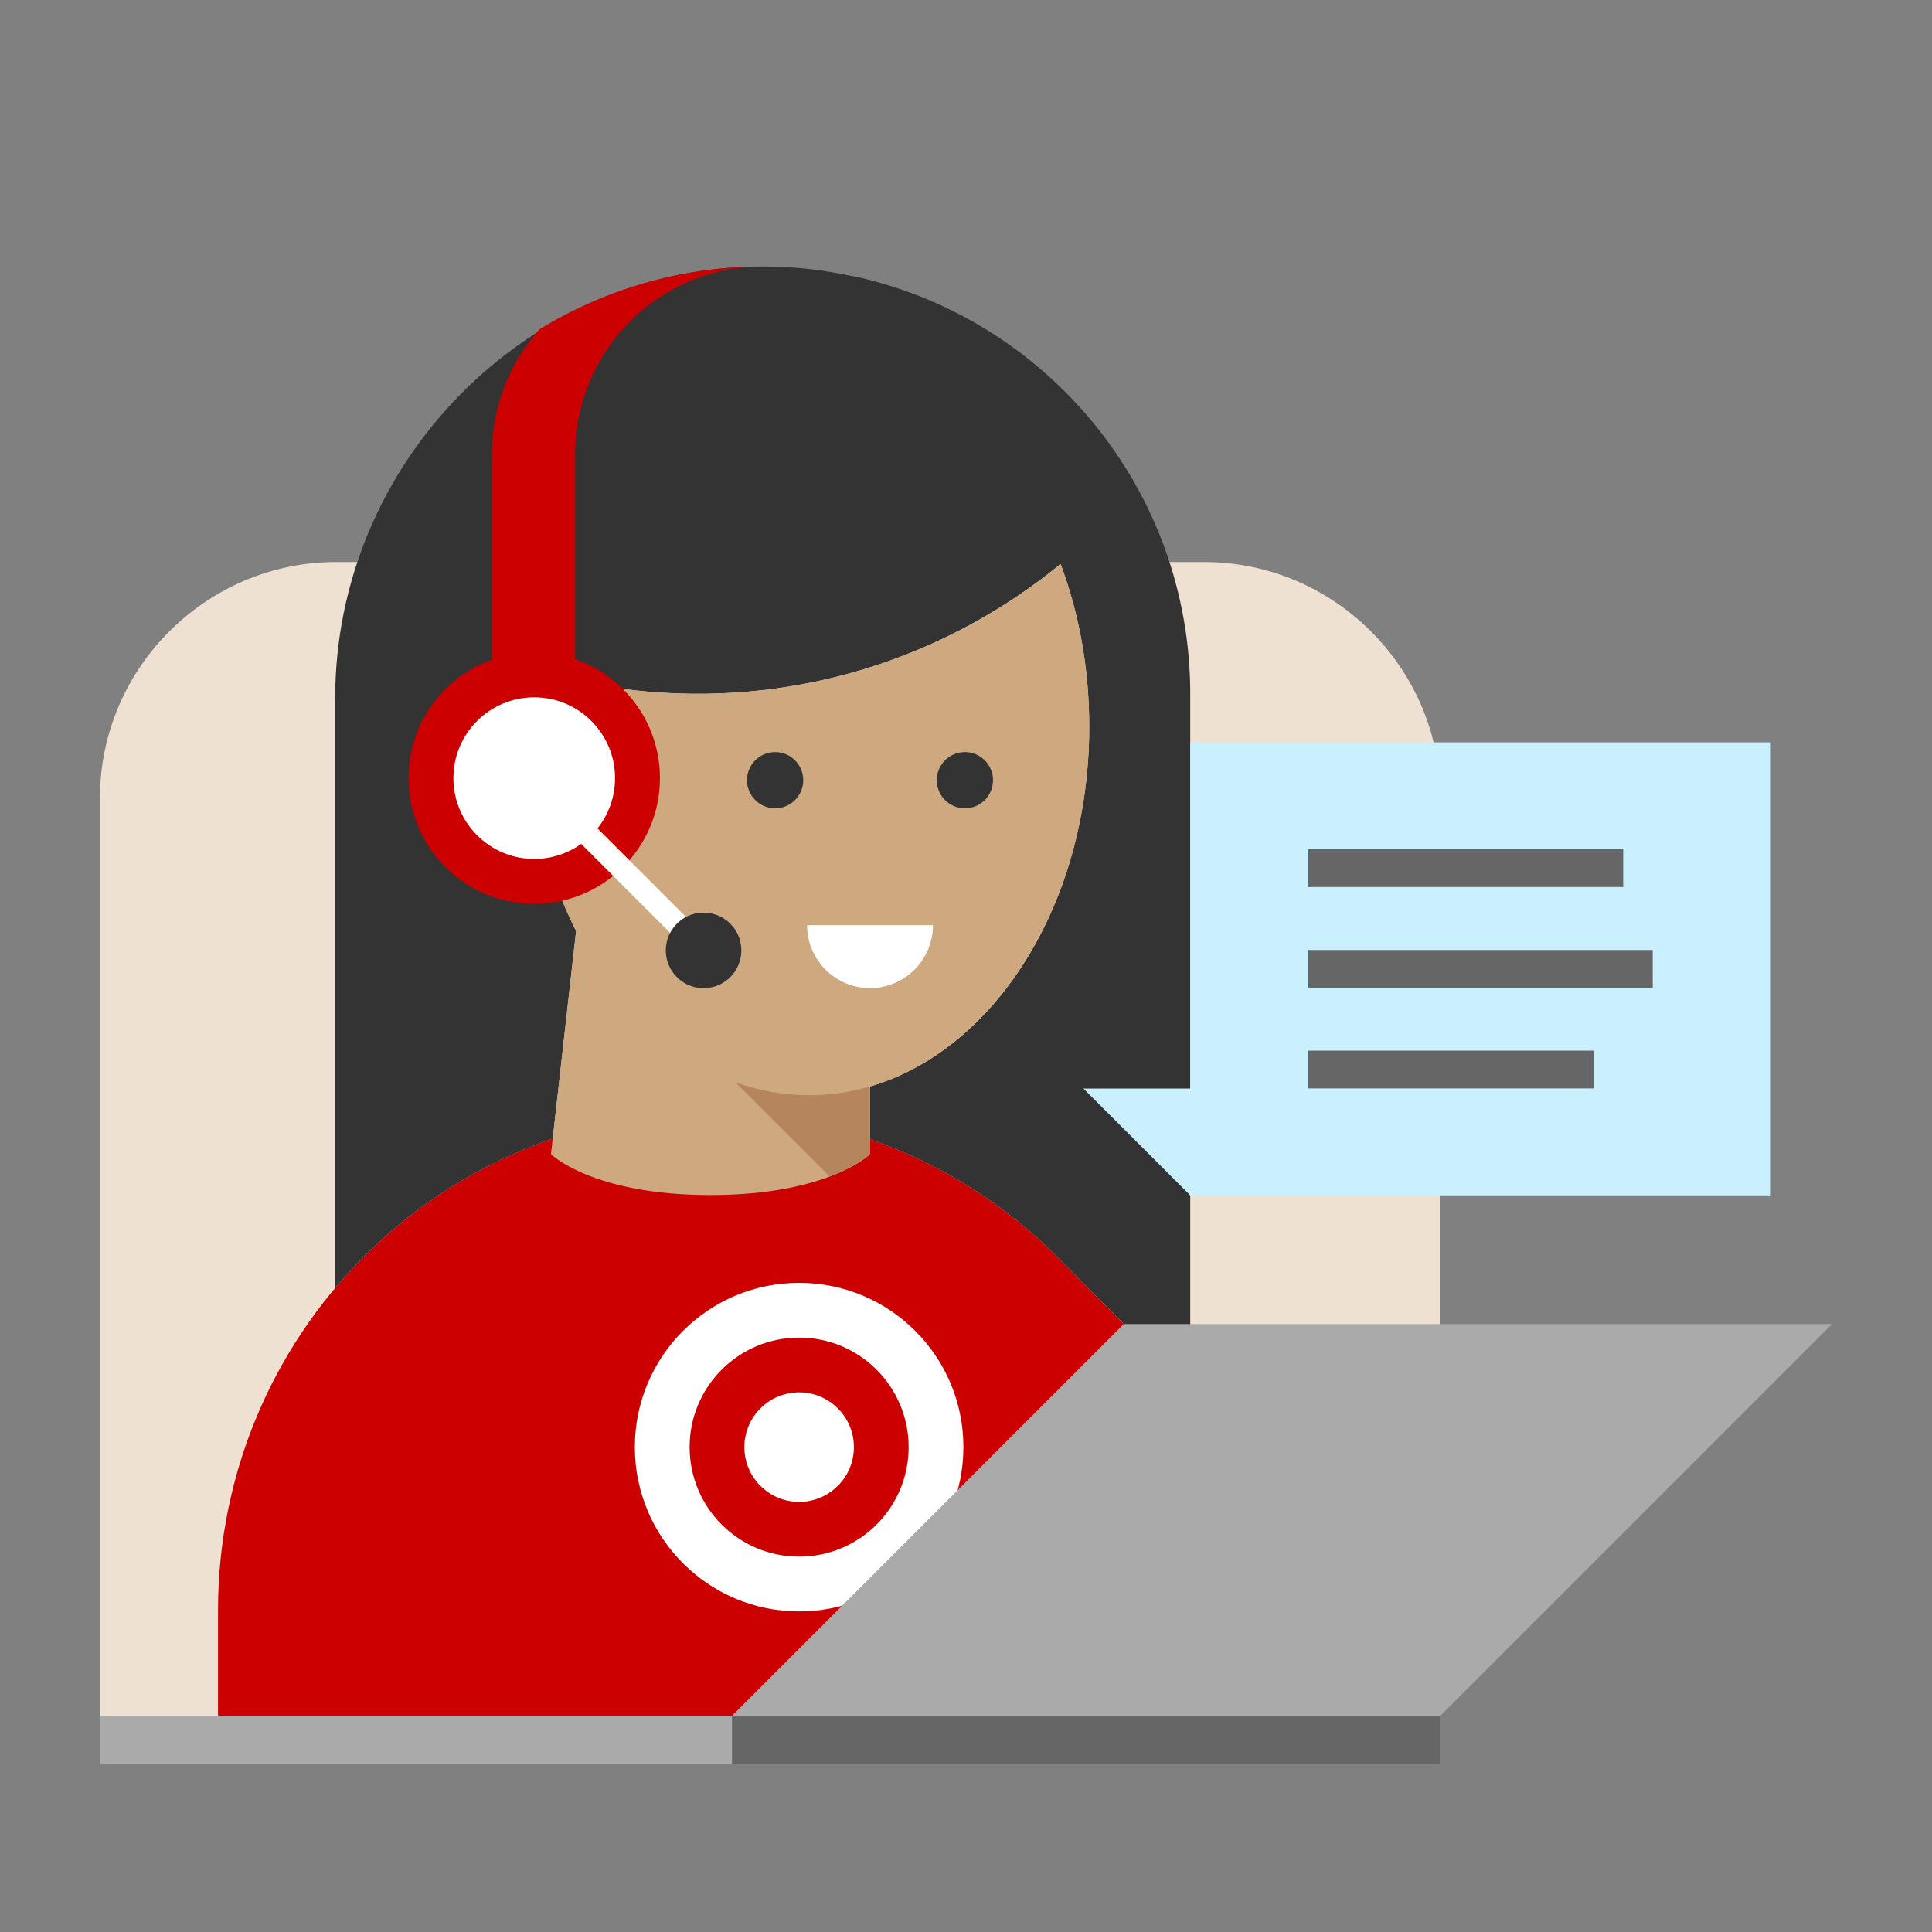 <svg width="200" height="200" viewBox="0 0 200 200" fill="none" xmlns="http://www.w3.org/2000/svg">
  <rect x="0" y="0" width="200" height="200" fill="#808080" stroke="none"/>
  <path fill-rule="evenodd" clip-rule="evenodd" d="M149.106 182.568H10.345V82.632C10.345 69.184 21.348 58.181 34.796 58.181H124.655C138.103 58.181 149.106 69.184 149.106 82.632V182.568Z" fill="#EEE1D2"/>
  <path fill-rule="evenodd" clip-rule="evenodd" d="M103.642 181.04V161.168L124.836 182.569L144.826 165.88L109.599 130.262C100.373 120.934 87.628 115.165 73.55 115.165C59.473 115.165 46.727 120.934 37.502 130.262C28.276 139.59 22.57 152.477 22.57 166.711V175.309V181.04H103.642Z" fill="#CC0000"/>
  <path fill-rule="evenodd" clip-rule="evenodd" d="M81.149 112.118C81.397 112.118 81.397 111.733 81.149 111.733C80.901 111.733 80.901 112.118 81.149 112.118Z" fill="#B5865E"/>
  <path fill-rule="evenodd" clip-rule="evenodd" d="M88.36 28.591C88.342 28.595 88.324 28.599 88.306 28.603C85.339 27.942 82.226 27.589 78.991 27.586C54.629 27.567 34.698 47.904 34.698 72.266V133.341C35.593 132.277 36.526 131.249 37.502 130.262C42.984 124.719 49.71 120.438 57.219 117.873L59.638 96.378C56.564 90.321 54.772 83.042 54.772 75.211C54.772 73.207 54.889 71.239 55.116 69.318C58.941 70.464 62.939 71.24 67.074 71.599C83.128 72.99 98.24 67.848 109.791 58.383C111.689 63.459 112.757 69.171 112.757 75.211C112.757 93.441 103.046 108.683 90.062 112.469V117.934C97.498 120.506 104.161 124.764 109.599 130.262L123.214 144.028V71.844C123.214 50.629 108.285 32.903 88.36 28.591Z" fill="#333333"/>
  <path fill-rule="evenodd" clip-rule="evenodd" d="M67.074 71.599C83.128 72.99 98.24 67.848 109.791 58.383C111.689 63.459 112.757 69.171 112.757 75.211C112.757 93.442 103.046 108.686 90.062 112.472V119.48C90.062 119.48 85.812 123.71 73.55 123.71C61.289 123.71 57.039 119.48 57.039 119.48C57.039 119.402 57.048 119.324 57.065 119.246L59.637 96.381C56.563 90.323 54.772 83.043 54.772 75.211C54.772 73.207 54.889 71.239 55.116 69.318C58.941 70.464 62.939 71.24 67.074 71.599Z" fill="#CEA87F"/>
  <path fill-rule="evenodd" clip-rule="evenodd" d="M50.921 47.004C50.921 42.051 52.778 37.534 55.83 34.104C62.56 29.971 70.479 27.586 78.956 27.586C68.232 27.586 59.538 36.28 59.538 47.004V68.242C64.646 69.999 68.317 74.846 68.317 80.551C68.317 87.738 62.49 93.565 55.302 93.565C48.115 93.565 42.289 87.738 42.289 80.551C42.289 74.901 45.889 70.092 50.921 68.293V47.004Z" fill="#CC0000"/>
  <path fill-rule="evenodd" clip-rule="evenodd" d="M90.062 112.47L90.062 112.469C88.034 113.061 85.927 113.375 83.764 113.375C81.122 113.375 78.562 112.907 76.13 112.035L85.891 121.796C88.86 120.676 90.062 119.481 90.062 119.481V112.47Z" fill="#B5865E"/>
  <path fill-rule="evenodd" clip-rule="evenodd" d="M61.852 85.757C62.989 84.328 63.669 82.519 63.669 80.551C63.669 75.93 59.923 72.185 55.302 72.185C50.682 72.185 46.936 75.93 46.936 80.551C46.936 85.171 50.682 88.917 55.302 88.917C57.115 88.917 58.793 88.341 60.163 87.361L72.01 99.209C72.238 99.436 72.536 99.549 72.834 99.549C73.131 99.549 73.429 99.436 73.656 99.209C74.111 98.754 74.111 98.017 73.656 97.562L61.852 85.757Z" fill="white"/>
  <path fill-rule="evenodd" clip-rule="evenodd" d="M68.933 98.12C68.786 100.274 70.414 102.139 72.568 102.286C74.722 102.433 76.588 100.805 76.734 98.651C76.881 96.496 75.253 94.631 73.099 94.484C70.945 94.338 69.079 95.966 68.933 98.12Z" fill="#333333"/>
  <path fill-rule="evenodd" clip-rule="evenodd" d="M80.239 77.855C81.847 77.855 83.15 79.158 83.15 80.766C83.15 82.373 81.847 83.676 80.239 83.676C78.632 83.676 77.329 82.373 77.329 80.766C77.329 79.158 78.632 77.855 80.239 77.855ZM99.885 77.855C101.493 77.855 102.796 79.158 102.796 80.766C102.796 82.373 101.493 83.676 99.885 83.676C98.278 83.676 96.975 82.373 96.975 80.766C96.975 79.158 98.278 77.855 99.885 77.855Z" fill="#333333"/>
  <path fill-rule="evenodd" clip-rule="evenodd" d="M183.314 76.846H123.214V112.681H112.15L123.214 123.745H183.314V76.846Z" fill="#C9F0FC"/>
  <path fill-rule="evenodd" clip-rule="evenodd" d="M135.439 91.827H168.032V87.919H135.439V91.827ZM135.439 112.671H164.976V108.763H135.439V112.671ZM171.088 102.249H135.439V98.341H171.088V102.249Z" fill="#666666"/>
  <path fill-rule="evenodd" clip-rule="evenodd" d="M82.725 132.799C73.333 132.799 65.719 140.412 65.719 149.804C65.719 159.197 73.333 166.81 82.725 166.81C92.117 166.81 99.731 159.197 99.731 149.804C99.731 140.412 92.117 132.799 82.725 132.799ZM82.725 161.141C76.463 161.141 71.388 156.065 71.388 149.803C71.388 143.542 76.463 138.466 82.725 138.466C88.986 138.466 94.062 143.542 94.062 149.803C94.062 156.065 88.986 161.141 82.725 161.141ZM82.725 155.472C85.856 155.472 88.394 152.934 88.394 149.804C88.394 146.673 85.856 144.135 82.725 144.135C79.594 144.135 77.056 146.673 77.056 149.804C77.056 152.934 79.594 155.472 82.725 155.472Z" fill="white"/>
  <path fill-rule="evenodd" clip-rule="evenodd" d="M189.655 137.067L149.106 177.616H91.244H75.779L116.328 137.067H189.655ZM149.106 182.569H10.345V177.616H149.106V182.569Z" fill="#AAAAAA"/>
  <path fill-rule="evenodd" clip-rule="evenodd" d="M75.779 182.569H149.106V177.616H75.779V182.569Z" fill="#666666"/>
  <path fill-rule="evenodd" clip-rule="evenodd" d="M90.062 95.77H83.546C83.546 99.369 86.463 102.287 90.062 102.287C93.661 102.287 96.579 99.369 96.579 95.77H90.062Z" fill="white"/>
  </svg>
